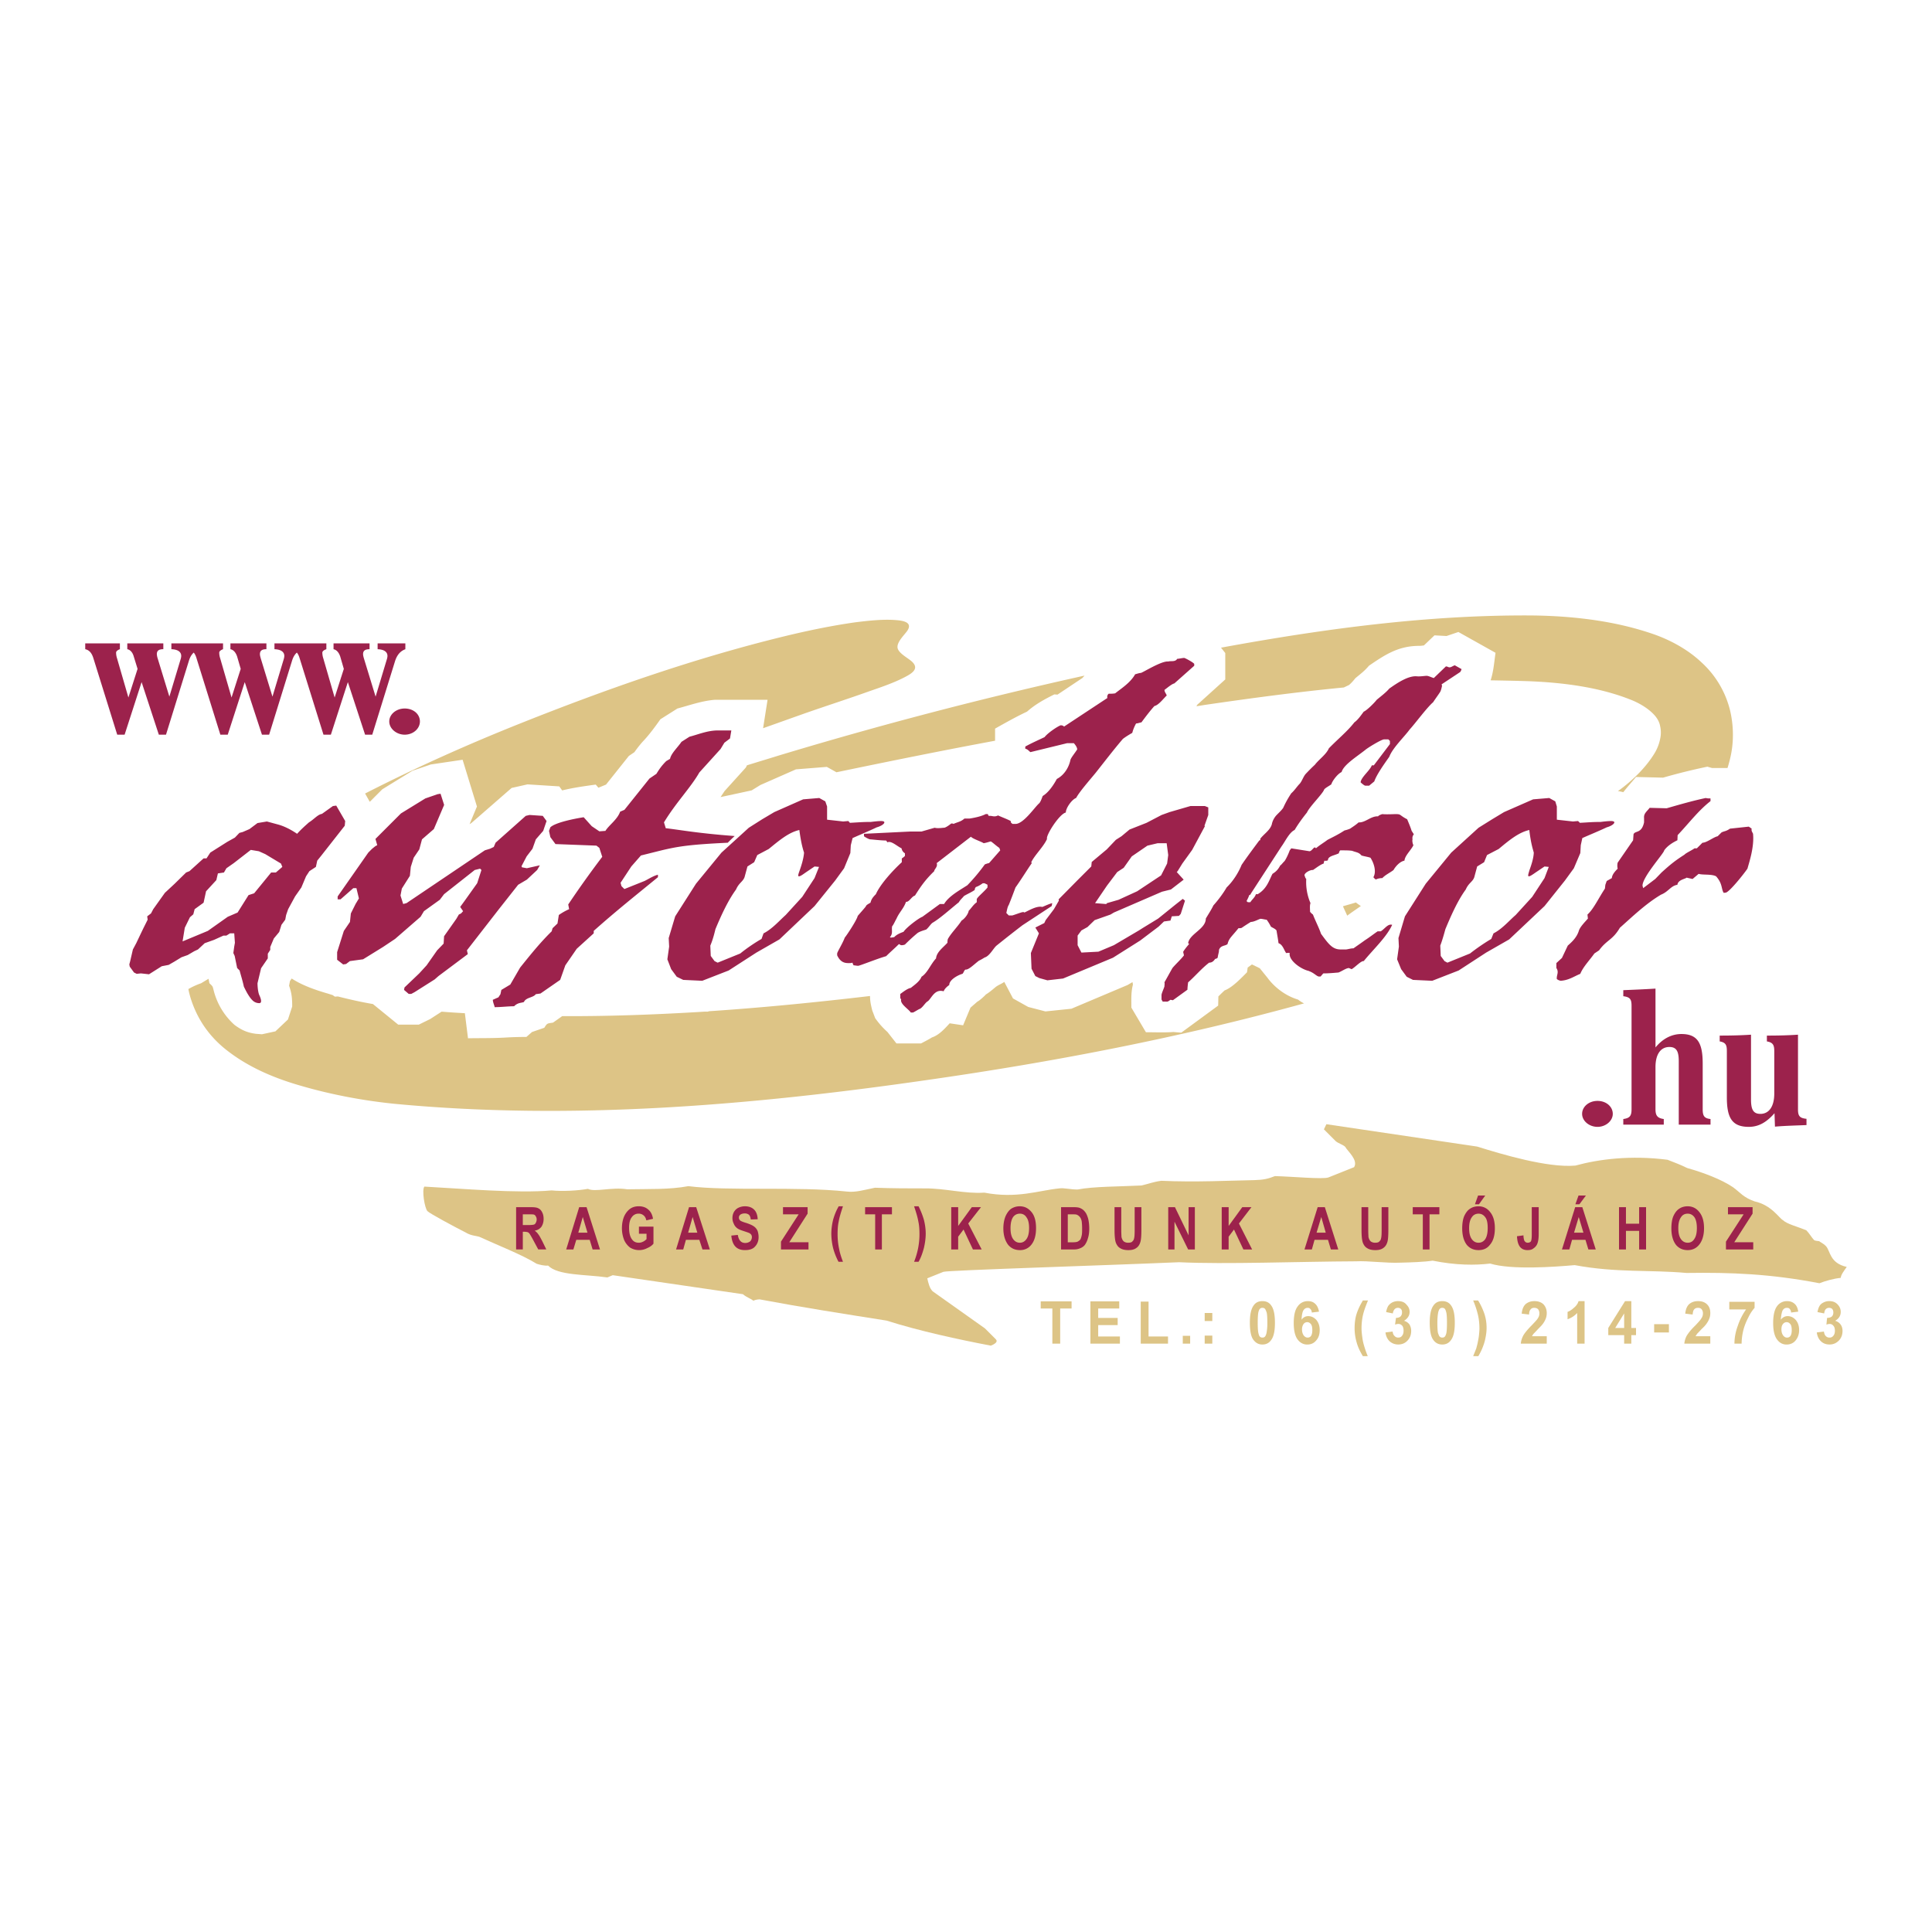 <svg xmlns="http://www.w3.org/2000/svg" width="2500" height="2500" viewBox="0 0 192.756 192.756"><g fill-rule="evenodd" clip-rule="evenodd"><path fill="#fff" d="M0 0h192.756v192.756H0V0z"/><path d="M42.653 120.841c.246.246 2.657 1.54 3.839 2.143.514.313 1.071.313 1.361.425 1.741.804 4.219 1.763 5.692 2.679.29.089.781.223 1.138.178.982 1.005 3.728.871 5.915 1.184l.535-.224 12.991 1.897c.312.29.893.491 1.027.647.134-.045.268-.112.625-.134 4.397.825 8.437 1.45 12.677 2.12 3.304 1.049 7.143 1.875 10.401 2.5.67-.269.646-.491.49-.647l-1.07-1.071-5.223-3.705c-.312-.312-.424-.804-.536-1.295l1.607-.647c.402-.156 15.757-.625 23.525-.959 4.555.223 11.986-.067 17.633-.09 1.25-.066 3.014.201 4.465.134.914-.022 2.365-.067 3.191-.2 2.344.468 4.219.468 5.736.29 2.143.647 6.383.335 8.438.156 4.195.781 7.432.446 11.16.781 4.463-.067 8.369.089 13.258 1.026.559-.224 1.428-.469 2.119-.535.045-.335.291-.648.604-1.094-1.719-.38-1.629-1.607-2.076-2.076-.312-.312-.602-.402-.67-.491-.223-.022-.424-.045-.512-.111-.225-.224-.469-.67-.781-.982-.938-.379-1.943-.625-2.322-1.004-.379-.179-1.115-1.496-2.834-1.875-1.139-.402-1.385-.849-2.143-1.406-1.184-.804-2.992-1.474-4.576-1.92-.715-.356-1.295-.558-1.965-.825-3.66-.469-6.83-.067-9.195.58-2.768.245-7.365-1.139-9.799-1.897l-15.043-2.231-.246.513 1.16 1.161c.225.223.736.357.961.58.246.446 1.316 1.316.893 2.031l-2.566 1.026c-.537.201-3.572-.089-5.336-.134-.668.268-1.16.38-2.053.401-2.434.045-5.914.224-9.285.067-.826.111-1.361.335-1.986.469-2.143.111-4.799.089-6.361.402-.76 0-1.34-.179-1.83-.112-2.053.201-4.219 1.05-7.477.424-1.943.134-3.952-.446-5.96-.424-1.54 0-3.191 0-4.955-.066-1.094.223-1.964.49-2.812.379-5.067-.536-11.718-.022-15.803-.536-1.919.357-3.883.269-6.093.313-1.562-.246-3.214.312-3.929-.045-.959.179-2.566.268-3.616.156-3.459.312-8.928-.179-12.7-.38-.268.311.023 2.164.312 2.454z" fill="#ddc486"/><path d="M51.493 124.658v-4.219h1.428c.357 0 .625.022.781.111.156.067.29.201.379.38.111.201.156.424.156.691 0 .312-.089.58-.224.781a1.014 1.014 0 0 1-.669.38c.156.111.268.223.357.357.112.134.223.356.402.691l.401.826h-.803l-.491-.915a9.62 9.62 0 0 0-.357-.625c-.067-.09-.134-.156-.201-.179a1.41 1.41 0 0 0-.357-.045h-.134v1.764h-.668v.002zm.669-2.433h.513c.29 0 .491-.022.58-.044.09-.022.156-.09.201-.179.044-.089.089-.201.089-.335s-.045-.245-.089-.312a.317.317 0 0 0-.201-.179c-.066-.022-.268-.022-.558-.022h-.536v1.071h.001zm7.7 2.433h-.736l-.291-.96h-1.339l-.29.96h-.715l1.295-4.219h.736l1.34 4.219zm-1.249-1.675l-.469-1.562-.446 1.562h.915zm5.133.113v-.715h1.451v1.697c-.134.179-.357.334-.625.446a1.73 1.73 0 0 1-1.696-.045 1.914 1.914 0 0 1-.603-.759 3.193 3.193 0 0 1-.223-1.183c0-.469.089-.871.223-1.184.156-.335.357-.58.603-.759.223-.156.514-.245.848-.245.402 0 .714.111.96.334.246.201.402.514.469.916l-.67.156c-.044-.224-.134-.38-.268-.492a.738.738 0 0 0-.491-.178.8.8 0 0 0-.692.357c-.179.223-.268.58-.268 1.049 0 .513.089.893.29 1.16.156.224.379.335.669.335a.876.876 0 0 0 .402-.089c.156-.067.268-.156.379-.268v-.536h-.758v.003zm7.076 1.562h-.737l-.312-.96h-1.339l-.268.96h-.714l1.294-4.219h.714l1.362 4.219zm-1.25-1.675l-.469-1.562-.446 1.562h.915zm3.392.291l.647-.067c.089.536.335.804.737.804a.807.807 0 0 0 .491-.156.611.611 0 0 0 .178-.424.447.447 0 0 0-.067-.246.613.613 0 0 0-.179-.156c-.089-.045-.29-.111-.625-.223-.29-.09-.491-.179-.625-.29a1.006 1.006 0 0 1-.312-.425 1.209 1.209 0 0 1-.134-.558c0-.224.045-.424.156-.625.112-.179.246-.312.424-.401.178-.09.402-.156.669-.156.379 0 .692.111.915.334.223.224.335.536.357.96l-.692.022c-.022-.223-.089-.379-.178-.469a.647.647 0 0 0-.424-.134.75.75 0 0 0-.424.111.36.36 0 0 0-.156.312c0 .112.044.201.134.29.089.067.312.156.625.246.335.111.58.223.736.335.157.111.268.245.357.424.067.179.111.401.111.647 0 .356-.111.669-.334.915-.223.268-.558.379-1.027.379-.824.002-1.27-.466-1.36-1.449zm4.955 1.384v-.781l1.763-2.724H78.12v-.714h2.455v.647l-1.83 2.856h1.919v.715h-2.745v.001zm6.183 1.228h-.446a6.627 6.627 0 0 1-.536-1.361 6.426 6.426 0 0 1-.179-1.406c0-.491.067-.96.179-1.429.134-.469.312-.915.558-1.339h.424c-.201.603-.357 1.115-.424 1.518-.089.401-.112.826-.112 1.272 0 .468.045.959.156 1.473.068.379.201.803.38 1.272zm3.214-1.228v-3.505h-1.004v-.714h2.678v.714h-1.004v3.505h-.67zm3.884 1.228a7.58 7.58 0 0 0 .379-1.25 7.226 7.226 0 0 0 .156-1.495c0-.446-.022-.871-.112-1.272-.067-.402-.223-.915-.424-1.518h.446c.223.446.402.893.536 1.361.111.446.178.915.178 1.361 0 .469-.067.938-.178 1.429-.134.491-.291.96-.536 1.384H91.2zm3.705-1.228v-4.219h.692v1.875l1.362-1.875h.915l-1.272 1.63 1.34 2.589h-.872l-.938-1.987-.536.715v1.272h-.691zm5.2-2.098c0-.49.09-.915.223-1.228.156-.335.336-.58.559-.736.246-.156.535-.245.848-.245.492 0 .871.2 1.184.58.312.379.447.915.447 1.607 0 .714-.158 1.271-.471 1.651a1.395 1.395 0 0 1-1.137.535c-.492 0-.871-.179-1.162-.513-.313-.401-.491-.959-.491-1.651zm.715-.022c0 .49.088.848.268 1.094.178.245.402.356.67.356.244 0 .469-.111.646-.356.18-.246.268-.604.268-1.116 0-.47-.088-.849-.268-1.071a.725.725 0 0 0-.646-.357.8.8 0 0 0-.693.357c-.157.244-.245.601-.245 1.093zm5.043-2.099h1.229c.312 0 .559.022.715.111.156.067.312.179.445.357.135.156.223.38.312.67.066.268.111.603.111 1.004 0 .38-.045.692-.133.96-.068.268-.18.469-.291.647a1.078 1.078 0 0 1-.445.335 1.5 1.5 0 0 1-.67.134h-1.273v-4.218zm.67.714v2.79h.514c.201 0 .379-.022.469-.066a1.01 1.01 0 0 0 .246-.179c.066-.09.111-.223.156-.424.045-.179.045-.424.045-.715a5.91 5.91 0 0 0-.045-.736c-.045-.179-.111-.335-.201-.424a.695.695 0 0 0-.336-.224c-.088-.022-.268-.022-.535-.022h-.313zm4.666-.714h.67v2.276c0 .357.021.581.021.692.045.2.111.335.223.446a.71.71 0 0 0 .447.134c.156 0 .289-.022.379-.089.09-.09.178-.179.201-.312.045-.135.066-.402.066-.826v-2.321h.67v2.21c0 .558-.021.982-.09 1.228-.066.245-.178.469-.4.625-.201.156-.469.223-.805.223-.357 0-.625-.066-.826-.2-.201-.112-.334-.312-.424-.536-.088-.245-.133-.669-.133-1.294v-2.256h.001zm5.356 4.219v-4.219h.67l1.361 2.812v-2.812h.625v4.219h-.67l-1.361-2.768v2.768h-.625zm5.336 0v-4.219h.691v1.875l1.361-1.875h.914l-1.248 1.63 1.316 2.589h-.871l-.938-1.987-.535.715v1.272h-.69zm11.629 0h-.738l-.289-.96h-1.34l-.268.96h-.736l1.316-4.219h.715l1.34 4.219zm-1.25-1.675l-.447-1.562-.469 1.562h.916zm3.57-2.544h.67v2.276c0 .357.021.581.021.692.045.2.111.335.225.446a.708.708 0 0 0 .445.134c.156 0 .291-.022.379-.089.09-.09.18-.179.201-.312.045-.135.066-.402.066-.826v-2.321h.67v2.21c0 .558-.021.982-.088 1.228-.068.245-.18.469-.402.625-.201.156-.469.223-.803.223-.357 0-.625-.066-.826-.2-.201-.112-.336-.312-.424-.536-.09-.245-.135-.669-.135-1.294v-2.256h.001zm6.115 4.219v-3.505h-1.004v-.714h2.656v.714h-.982v3.505h-.67zm3.93-2.098c0-.49.066-.915.199-1.228.156-.335.336-.58.582-.736.223-.156.512-.245.848-.245.469 0 .871.2 1.16.58.312.379.469.915.469 1.607 0 .714-.156 1.271-.49 1.651-.268.356-.648.535-1.139.535-.492 0-.871-.179-1.162-.513-.311-.401-.467-.959-.467-1.651zm.691-.022c0 .49.09.848.268 1.094.178.245.402.356.67.356s.49-.111.67-.356c.156-.246.244-.604.244-1.116 0-.47-.066-.849-.244-1.071-.18-.246-.402-.357-.67-.357s-.514.111-.67.357c-.178.244-.268.601-.268 1.093zm.58-2.389l.312-.87h.715l-.625.87h-.402zm5.67.29h.691v2.656c0 .446-.045.759-.135.982a.988.988 0 0 1-.379.468c-.156.135-.357.179-.602.179-.336 0-.582-.111-.76-.335-.178-.245-.268-.58-.291-1.049l.648-.089c0 .245.045.424.088.535.09.134.18.201.336.201.133 0 .246-.045.312-.134.066-.111.09-.335.09-.692v-2.722h.002zm6.383 4.219h-.736l-.291-.96h-1.338l-.27.96h-.736l1.318-4.219h.713l1.34 4.219zm-1.229-1.675l-.469-1.562-.467 1.562h.936zm-.802-2.834l.312-.87h.736l-.646.87h-.402zm4.353 4.509v-4.219h.691v1.651h1.316v-1.651h.691v4.219h-.691v-1.853h-1.316v1.853h-.691zm5.223-2.098c0-.49.066-.915.199-1.228.158-.335.336-.58.582-.736.223-.156.512-.245.848-.245.469 0 .871.2 1.16.58.312.379.469.915.469 1.607 0 .714-.178 1.271-.49 1.651-.291.356-.67.535-1.139.535-.492 0-.871-.179-1.16-.513-.313-.401-.469-.959-.469-1.651zm.691-.022c0 .49.09.848.268 1.094.178.245.402.356.67.356s.49-.111.646-.356c.18-.246.268-.604.268-1.116 0-.47-.088-.849-.244-1.071-.18-.246-.402-.357-.67-.357-.291 0-.514.111-.67.357-.178.244-.268.601-.268 1.093zm4.754 2.12v-.781l1.764-2.724H172.4v-.714h2.455v.647l-1.83 2.856h1.896v.715h-2.722v.001zM157.848 111.132c0 .692.691 1.295 1.539 1.295.826 0 1.52-.603 1.52-1.295 0-.736-.67-1.295-1.52-1.295-.869 0-1.539.581-1.539 1.295zm7.32-.469v-4.196c0-1.339.559-2.009 1.385-2.009.736 0 .938.469.938 1.429v6.316h3.168v-.558c-.646-.067-.781-.335-.781-.982v-4.553c0-2.01-.49-2.946-2.119-2.946-.961 0-1.854.446-2.59 1.339v-5.87c-1.049.067-2.119.111-3.213.156v.603c.713.09.824.335.824.982v10.289c0 .647-.156.893-.824.982v.558h4.039v-.558c-.647-.089-.827-.357-.827-.982zm11.852-5.781v4.219c0 1.34-.557 2.031-1.383 2.031-.736 0-.938-.469-.938-1.451v-6.45c-.982.067-2.01.09-3.125.09v.58c.625.111.715.379.715.981v4.599c0 2.009.49 2.946 2.188 2.946.98 0 1.762-.447 2.566-1.361l.045 1.339c1.025-.089 2.098-.111 3.146-.156v-.625c-.715-.067-.848-.312-.848-.96v-7.433c-.961.067-1.986.09-3.104.09v.58c.626.111.738.378.738.981zM18.102 95.508l.625-.223.647-.379.38-.179.669-.625.937-.335.938-.424h.291l.357-.223h.424l.067.938-.067.379-.089.647.134.29.246 1.205.245.246c.134.513.312 1.071.424 1.606.224.469.514 1.026.849 1.361a.94.94 0 0 0 .691.291c.29 0 .179-.425 0-.804-.134-.29-.178-.893-.178-1.184l.357-1.495.67-.982v-.469l.245-.379v-.29l.357-.849.536-.647.223-.714.379-.513.089-.469.201-.58.692-1.272.625-.893.469-1.116.335-.513.647-.424.134-.625.379-.469 2.366-3.013.045-.469-.893-1.54-.334.045-1.094.781c-.424.066-.781.535-1.295.848-.379.335-.803.714-1.183 1.139-.625-.424-1.272-.759-1.942-.938l-1.071-.29-.938.156-.804.603-.669.29-.335.089-.446.468-.759.424-1.696 1.072-.38.58h-.29l-1.407 1.272-.334.134-1.161 1.138-.96.893-1.161 1.629-.223.424-.379.29.045.335-.424.848-.29.603-.424.893-.335.625-.268 1.161-.089.335.045.223.424.581.268.133.424-.044.804.089 1.272-.804.692-.134.58-.334.691-.423zm.334-2.946l.514-1.049.335-.29.134-.514.893-.647.246-1.138 1.026-1.116.156-.669.603-.089.246-.424.736-.514 1.697-1.317.803.134.647.29 1.562.938.134.335-.647.558h-.469l-1.696 2.075-.558.179-1.094 1.741-.982.424-1.986 1.406-2.522 1.049.222-1.362zm15.87.312l-.67 2.121v.759l.603.469.29-.045.38-.29 1.316-.179 1.987-1.228 1.205-.804 2.544-2.21.335-.558 1.585-1.139.424-.558 3.058-2.411.536-.134.134.134-.424 1.317-1.272 1.785-.424.581.29.424-.201.223-.223.112-.246.424-1.228 1.741-.044.736-.647.669-1.049 1.496-.736.804-1.473 1.406-.044.245.469.402h.245l.335-.179 2.009-1.272.38-.335 2.924-2.188-.089-.379 3.192-4.107 1.919-2.433.871-.514 1.026-.959.268-.469-1.294.291-.491-.09-.045-.111.514-.982.58-.759.335-.938.736-.848.335-.982-.379-.514-1.317-.089-.379.089-3.013 2.679-.179.424-.379.179-.513.156-7.812 5.268-.335.089-.268-.848.134-.692.804-1.272.089-.893.291-.915.558-.826.268-1.004 1.183-1.026 1.026-2.411-.357-1.116-.29.045-1.228.424-2.433 1.496-2.544 2.544.178.625-.178.09-.335.268-.379.38-3.058 4.375v.29h.29l1.272-1.116h.312l.246 1.027-.335.558-.468.938-.089.848-.608.892zm38.525-19.195l.134-.803h-1.362c-1.027 0-2.008.424-2.812.625l-.804.514c-.335.513-1.027 1.139-1.138 1.696l-.379.223c-.469.469-.692.804-.982 1.272l-.691.469-2.5 3.125-.424.179c-.29.804-1.094 1.317-1.473 1.919l-.603.044-.759-.513-.804-.893c-.871.134-2.812.513-3.326 1.004l-.134.357.134.625.513.691 4.085.156.29.223.29.893a99.576 99.576 0 0 0-3.393 4.754l.089.469a6.014 6.014 0 0 0-1.027.58l-.134.849-.491.469-.089.312c-1.161 1.138-2.143 2.366-3.147 3.616l-.982 1.695-.893.536-.089.425-.201.312-.558.246c0 .268.178.603.178.736.669 0 1.339-.09 1.942-.09.379-.379.692-.312.982-.424.201-.469.938-.424 1.183-.781l.469-.066 1.964-1.361.514-1.451 1.138-1.652 1.696-1.54v-.246c2.254-2.009 4.286-3.616 6.406-5.356v-.246c-.469.112-1.004.469-1.339.625l-2.009.804-.291-.29-.089-.335 1.072-1.629.959-1.094L66 84.839c1.607-.379 2.745-.58 6.606-.759.224-.223.469-.469.692-.669-3.616-.268-5.357-.603-6.875-.781l-.178-.581c1.183-1.964 2.678-3.482 3.526-4.977l2.121-2.344.379-.625.56-.424zm15.4 8.37c0-.089-.111-.134-.334-.134-.246 0-.669.045-1.004.089-.826 0-1.25.044-2.098.089l-.156-.179-.513.045-1.607-.179v-1.317l-.179-.513-.603-.334-1.607.134-2.879 1.272-1.205.714-1.339.849-2.723 2.478-2.544 3.103-2.076 3.258-.647 2.166.045.848-.179 1.272.379.981.558.76.647.312 1.897.089 2.634-1.026 2.767-1.786 2.299-1.316 3.504-3.326 2.054-2.544.893-1.227.625-1.519.045-.781.179-.714c.848-.379 1.562-.67 2.41-1.071.422-.114.757-.337.757-.493zm-6.517 4.442l-.447 1.116-1.228 1.875-1.652 1.808c-.625.559-1.361 1.407-2.209 1.831l-.201.558c-.603.335-1.496.938-2.121 1.451l-2.254.915-.312-.156-.379-.514-.044-1.026c.223-.536.357-1.005.513-1.652.514-1.228 1.206-2.791 2.054-3.951.29-.67.669-.759.848-1.228l.291-1.071.669-.424.312-.714 1.139-.603c1.071-.871 1.986-1.652 3.058-1.897.179 1.362.379 1.987.469 2.255-.044.625-.29 1.361-.424 1.741s-.224.625-.09.625c.179 0 .469-.245.804-.468l.759-.513.445.042zm34.841-20.49c-.668-.089-2.588 1.138-2.744 1.138-.135 0-.381.089-.559.134-.469.848-1.406 1.429-1.986 1.897-.178.044-.469.044-.648.044-.133.089-.178.29-.133.424l-4.33 2.857c-.045-.089-.201-.134-.334-.134-.381.156-1.273.759-1.607 1.183-.559.268-1.318.603-1.92.938v.223c.223.022.379.246.514.334l3.66-.893h.67c.223.246.334.469.334.625-.244.38-.58.781-.67 1.027-.133.669-.557 1.496-1.361 1.919-.289.536-.803 1.339-1.406 1.696-.088.201-.156.469-.334.714-.424.334-1.562 2.076-2.389 2.076h-.289c-.135-.111-.18-.111-.18-.29-.334-.179-.871-.379-1.271-.558-.336.179-.58.044-.76.044h-.156c-.045-.044-.088-.089-.088-.178h-.225c-.424.223-1.049.357-1.607.446h-.513c-.379.335-.669.335-1.093.536-.045-.044-.134-.044-.224-.044-.156.134-.558.424-.714.424-.134 0-.647.089-.938 0l-1.317.379h-1.138l-4.599.226v.245c.179.134.514.312.647.312.112 0 1.049.112 1.518.112.089 0 .089.089.179.179.38-.179.938.379 1.406.603a.688.688 0 0 0 .335.491v.268a1.525 1.525 0 0 1-.312.246v.379c-.849.781-2.121 2.143-2.589 3.192-.335.335-.447.513-.536.848-.223.134-.424.223-.469.379-.134.179-.692.804-.803.938-.089.424-1.116 1.964-1.294 2.165-.201.558-.759 1.451-.759 1.585v.178c.334.737.803.781 1.138.781.179 0 .268 0 .38-.044.044.044.044.179.134.268.134 0 .268.044.446.044.156 0 1.853-.691 2.79-.959.424-.424.848-.781 1.272-1.205.134.044.134.111.268.111a.86.86 0 0 0 .335-.067c.469-.469.893-.848 1.272-1.161.246-.156.581-.246.848-.335.246-.201.424-.514.625-.67.736-.424 1.719-1.316 2.634-2.053.134-.246.357-.424.514-.625.379-.223.759-.379 1.071-.603 0-.134.045-.201.111-.29.268-.089.469-.223.693-.379h.178c.111.067.246.111.291.156v.268c-.336.424-1.072 1.005-1.072 1.183v.29c-.334.223-.581.647-.803.848-.045.312-.38.781-.714.982-.379.603-1.027 1.228-1.362 1.83-.044.134-.044.246-.044.379-.424.469-1.094.938-1.138 1.562-.558.603-.848 1.451-1.451 1.831-.178.469-.714.825-1.071 1.115-.335.045-.848.469-1.049.604v.334c0 .135.045.135.089.201-.134.469.759.982.96 1.316h.224c.245-.111.558-.334.714-.379.312-.201.514-.625.781-.759.379-.335.669-1.228 1.562-.982.089-.245.335-.469.558-.625 0-.558.96-1.026 1.317-1.116.111-.089.156-.334.29-.424.335.045.849-.513 1.361-.893.156-.067.424-.223.559-.312.492-.134.871-.915 1.184-1.183.893-.715 1.74-1.384 2.588-2.032l2.924-1.919c0-.067.045-.201.045-.29-.334.089-.646.246-.982.38-.535-.134-1.316.334-1.785.558-.066-.044 0-.044-.156-.044-.133 0-.982.334-1.07.334h-.336l-.244-.245c.066-.291.111-.603.244-.804.246-.603.469-1.205.67-1.741.559-.781 1.205-1.83 1.629-2.433-.088-.089-.045-.112-.045-.112.336-.692 1.229-1.54 1.562-2.299-.156-.312 1.229-2.5 1.875-2.634 0-.469.625-1.317 1.027-1.451.334-.625 1.316-1.741 1.941-2.5.85-1.071 1.787-2.299 2.723-3.393.291-.224.627-.424.938-.603a3.92 3.92 0 0 1 .381-.938c.156 0 .379-.089.535-.112.447-.603.871-1.161 1.295-1.629.424-.089.914-.759 1.227-1.049-.045-.179-.223-.335-.223-.558.379-.29.76-.603.982-.647l1.986-1.763v-.178c-.045-.134-.916-.603-1.004-.603-.18 0-.514.089-.693.089-.204.337-.63.181-.897.27zM92.026 91.468c-.38.134-1.63 1.094-1.875 1.496-.29.112-.67.246-.938.536-.09 0-.379.09-.424 0 .334-.379.134-.714.223-1.094.111-.089.335-.603.424-.736.29-.669.714-1.004.959-1.696.312.044.558-.536.893-.625.647-1.027 1.071-1.607 1.919-2.433 0-.201.379-.424.246-.803l3.415-2.634c.202.223 1.004.469 1.272.647.291-.045.514-.134.715-.179.223.134.514.424.848.647l.09.246-1.115 1.272c-.068 0-.336.089-.426.134a18.537 18.537 0 0 1-1.74 2.076c-.714.469-1.853 1.071-2.321 1.875h-.424l-1.741 1.271zm28.525-10.914l-.336-.134h-1.449l-2.076.603-.803.29-1.496.781-1.697.669-.803.669-.559.357-.914.959L108.922 86l-.045.447-1.406 1.406-1.852 1.875.021.134-.49.848-.826 1.094-.135.29-.893.447.357.58-.803 1.964.066 1.562.379.736.402.201.803.223 1.562-.179 4.979-2.075 2.723-1.719 1.83-1.384.535-.514.648-.089.133-.424.715-.044.178-.201.424-1.317-.223-.178-.713.558-1.742 1.406-1.496.915-.424.268-2.5 1.473-1.539.647-1.697.089-.379-.736v-.96l.379-.513.604-.335.715-.692 1.584-.558.334-.201 4.799-2.076.893-.223 1.273-.982-.691-.759.088-.089.469-.759.982-1.361 1.271-2.366-.043-.044.379-1.071v-.76h.001zm-4.153 3.571l.156 1.183-.111.848-.602 1.183-2.389 1.585-1.854.848-1.16.335-.066.089-1.117-.089 1.184-1.741 1.027-1.361.646-.424.805-1.139 1.561-1.071 1.027-.245h.893v-.001zm11.764 1.785c-.135.112-.357.424-.424.424-.225.424-.424.625-.781.848-.336.625-.537 1.473-1.475 2.031h-.178c-.111.335-.379.513-.559.803h-.244l-.135-.112c.09-.178.223-.424.268-.603.09 0 .156-.089.156-.134l3.059-4.709c.379-.513.781-1.406 1.316-1.652.357-.603.781-1.183 1.229-1.741.268-.603 1.584-1.875 1.719-2.299.111-.156.469-.334.713-.513.09-.334.625-1.049 1.027-1.228.201-.714 1.428-1.473 2.365-2.209.225-.201 1.607-1.049 1.875-1.049h.424l.156.156v.312l-1.607 2.121h-.199c-.18.513-1.072 1.183-1.117 1.696.135.134.381.334.469.334h.381l.512-.424c.225-.647.893-1.607 1.496-2.455.334-.893 1.518-2.009 2.031-2.723.559-.603 1.697-2.165 2.344-2.723.246-.379.535-.759.715-1.049.088-.179.133-.402.178-.603-.045-.089-.045-.134-.045-.134l1.854-1.228a.836.836 0 0 0 .133-.29l-.67-.379c-.178.044-.355.201-.512.201-.18 0-.18-.089-.381-.089l-1.205 1.16c-.289-.089-.535-.223-.713-.223-.18 0-.715.089-1.027.044-.893-.044-2.031.759-2.701 1.228-.312.379-.848.781-1.25 1.116-.334.424-1.049 1.094-1.295 1.183-.223.29-.557.803-.938 1.071-.691.893-1.584 1.607-2.543 2.589-.27.625-.982 1.094-1.406 1.651-.225.201-.604.581-.938.938-.225.29-.336.67-.559.938-.291.29-.514.67-.848.96a9.867 9.867 0 0 0-.805 1.451c-.223.335-.646.669-.803.893-.18.246-.291.514-.336.759-.178.603-.824.982-1.16 1.451.045.089 0 .134-.09.156-.58.781-1.182 1.584-1.762 2.433-.268.67-.781 1.562-1.496 2.254-.334.58-.848 1.272-1.316 1.786-.225.469-.514.893-.76 1.317 0 1.049-1.629 1.518-1.764 2.456.09.044.09.089.09.089-.246.29-.424.513-.58.759 0 .134.066.245.066.379-.289.38-.848.894-1.139 1.25-.244.424-.557 1.005-.803 1.429.045.089 0 .312 0 .424-.09.269-.289.692-.289.849v.424c.021.089.111.179.111.224h.355c.158.044.291-.09.426-.179l.244.044 1.451-1.049c0-.223.045-.558.066-.736.648-.558 1.361-1.406 2.1-1.964.244 0 .424-.112.602-.38.111 0 .156-.044.246-.111.045-.357.133-.514.133-.781.156-.469.625-.38.85-.58.156-.603.379-.692 1.094-1.585.133 0 .268 0 .334-.045.357-.246.646-.424.893-.58.357 0 .848-.312.982-.312.178 0 .469.089.604.089.199.268.334.513.424.692.156.111.424.201.557.379.068.424.156.893.201 1.272.424.134.559.714.76.982.133 0 .268-.045.357 0-.135.714 1.094 1.606 1.896 1.785.09.045.223.09.291.134.312.156.557.425.736.425h.156l.268-.312c.514 0 1.004-.045 1.518-.089.312-.112.736-.425 1.027-.447.088.022.244.111.289.111.312-.155.938-.848 1.205-.803.961-1.183 2.277-2.389 2.836-3.616-.426-.134-.715.379-1.139.647h-.312c-.424.29-.848.625-1.273.893-.334.246-.758.536-1.137.804-.291 0-.604.111-.76.111h-.514c-.803 0-1.182-.491-1.963-1.562-.201-.603-.537-1.228-.805-1.919-.09-.067-.246-.201-.289-.291 0-.29-.045-.625.043-.848a5.3 5.3 0 0 1-.424-2.411c-.133-.134-.133-.312-.178-.357 0-.29.646-.581.848-.536.336-.223.76-.558 1.072-.647 0-.089.045-.201.066-.29.135.044.312 0 .357-.044 0-.424.67-.469 1.094-.692 0-.066.045-.201.133-.29.604 0 .85 0 1.184.045.469.179.646.134.938.468.291.089.646.134.893.224.379.58.604 1.428.291 1.942.043.044.178.223.268.223.156-.089.424-.134.625-.134.312-.334.736-.513 1.115-.803.201-.357.625-.848 1.094-.938.045-.514.648-1.027.893-1.541-.088-.156-.133-.468-.088-.58a.591.591 0 0 1 .133-.513c-.133-.179-.178-.291-.223-.335-.111-.379-.336-.893-.447-1.161-.826-.424-.557-.513-1.16-.513-.156 0-.893.044-1.316 0-.156.044-.379.134-.424.223-.715-.045-1.273.647-1.943.603-.268.246-.557.424-.848.625a3.236 3.236 0 0 1-.559.179c-.646.424-1.182.67-1.695.938-.379.29-.805.535-1.16.848-.023-.089-.111-.089-.156-.089-.225.201-.291.335-.469.379l-1.83-.29-.156.201c-.135.377-.358.846-.514 1.069zm32.899-3.861c0-.089-.133-.134-.334-.134-.268 0-.691.045-1.027.089-.803 0-1.227.044-2.074.089l-.18-.179-.514.045-1.605-.179v-1.317l-.156-.513-.604-.334-1.607.134-2.9 1.272-1.184.714-1.361.849-2.723 2.478-2.545 3.103-2.076 3.258-.646 2.166.043.848-.178 1.272.402.981.557.76.625.312 1.92.089 2.635-1.026 2.744-1.786 2.299-1.316 3.527-3.326 2.031-2.544.893-1.227.646-1.519.045-.781.156-.714c.85-.379 1.586-.67 2.434-1.071.423-.114.757-.337.757-.493zm-6.54 4.442l-.424 1.116-1.229 1.875-1.65 1.808c-.648.559-1.361 1.407-2.211 1.831l-.223.558c-.58.335-1.473.938-2.119 1.451l-2.256.915-.289-.156-.379-.514-.045-1.026c.199-.536.334-1.005.512-1.652.514-1.228 1.184-2.791 2.031-3.951.291-.67.693-.759.85-1.228l.289-1.071.691-.424.291-.714 1.16-.603c1.049-.871 1.986-1.652 3.059-1.897.156 1.362.379 1.987.447 2.255-.023.625-.291 1.361-.426 1.741-.111.379-.199.625-.066.625.156 0 .469-.245.803-.468l.76-.513.424.042zm19.821.178c.178-.647.691-2.165.559-3.481-.045-.134-.201-.291-.135-.514l-.289-.201-1.875.201c-.424.29-.537.223-.848.379l-.381.379c-.424.09-1.094.647-1.518.647l-.559.558h-.244c-.09.111-.895.491-.982.625-.938.603-1.361.938-2.299 1.786l-.625.647-1.205.915-.068-.246c0-.893 2.166-3.259 2.166-3.526.334-.469.893-.803 1.316-1.004l.023-.513c1.16-1.228 2.053-2.433 3.279-3.393v-.268c-.178 0-.334 0-.467-.044-1.273.268-2.59.647-3.906 1.026l-1.697-.044c-.291.379-.602.558-.559 1.027v.424c-.244 1.139-.893.804-1.049 1.183l-.045.603-1.539 2.232a1.36 1.36 0 0 0 0 .603c-.291.291-.559.603-.58.938l-.514.291-.135.379-.043.379c-.625.938-1.139 2.053-1.742 2.589l.045.401c-.291.335-.76.804-.893 1.183-.223.759-.805 1.228-1.117 1.518l-.58 1.227-.557.513v.491c.289.424 0 .715.045 1.094.133.134.379.179.379.179.803-.045 1.316-.424 1.963-.692.291-.714.938-1.361 1.406-2.03l.469-.313c.76-1.049 1.34-1.004 2.076-2.254 1.184-1.049 2.59-2.41 4.107-3.303.736-.29.982-.893 1.629-.982.066-.514.803-.581.916-.714l.602.134.604-.513c.424.134 1.271 0 1.74.245.67.759.492 1.228.76 1.652l.201-.022c.357-.047 1.787-1.832 2.166-2.391z" fill="#9c224c"/><path d="M104.994 134.055v-3.505h-1.162v-.714h3.08v.714h-1.137v3.505h-.781zm3.795 0v-4.219h2.879v.714h-2.1v.938h1.943v.715h-1.943v1.139h2.166v.714h-2.945v-.001zm5.022 0v-4.196h.781v3.482h1.941v.714h-2.722zm4.195 0v-.781h.736v.781h-.736zm2.187-2.254v-.804h.76v.804h-.76zm0 2.254v-.804h.76v.804h-.76zm5.758-4.242c.381 0 .67.135.871.425.268.356.379.938.379 1.741 0 .803-.111 1.361-.379 1.718-.201.29-.49.446-.871.446-.379 0-.668-.156-.914-.49-.223-.312-.336-.871-.336-1.696 0-.781.113-1.362.381-1.719.201-.29.49-.425.869-.425zm0 .67a.33.33 0 0 0-.244.09c-.068.066-.111.178-.156.334-.045.224-.068.559-.068 1.072 0 .49.023.825.068 1.026.045.179.088.312.156.357a.336.336 0 0 0 .244.089c.09 0 .18-.022.246-.089s.111-.179.156-.335a5.11 5.11 0 0 0 .09-1.049c0-.514-.023-.849-.066-1.027-.068-.179-.113-.312-.18-.379a.338.338 0 0 0-.246-.089zm5.649.38l-.715.089c-.021-.156-.066-.29-.156-.357-.066-.089-.156-.111-.268-.111-.156 0-.291.066-.402.224-.111.156-.178.469-.201.959.18-.245.402-.356.67-.356.312 0 .58.134.805.379.223.269.334.603.334 1.005 0 .446-.111.781-.357 1.049-.223.268-.514.401-.893.401s-.715-.178-.959-.513c-.246-.335-.381-.87-.381-1.63 0-.781.135-1.339.402-1.674a1.204 1.204 0 0 1 1.027-.514c.289 0 .535.09.713.269.201.178.312.445.381.78zm-1.698 1.763c0 .268.066.469.18.625.111.134.244.201.379.201s.246-.045.334-.156c.09-.134.135-.312.135-.58 0-.29-.045-.491-.135-.604-.111-.133-.223-.2-.379-.2a.463.463 0 0 0-.357.179.945.945 0 0 0-.157.535zm6.563 2.679h-.49c-.27-.446-.492-.893-.625-1.384a5.026 5.026 0 0 1-.201-1.384c0-.558.066-1.094.244-1.585.156-.446.357-.826.582-1.205h.512c-.244.58-.424 1.094-.512 1.495-.09.402-.135.849-.135 1.295 0 .335.045.647.09.981.045.335.133.647.223.938.066.201.156.491.312.849zm1.764-2.367l.713-.089c.023.2.09.356.201.446.09.111.225.156.357.156.156 0 .291-.045.381-.179.111-.134.154-.29.154-.513 0-.201-.043-.38-.133-.492-.111-.111-.223-.178-.379-.178-.09 0-.201.021-.336.066l.09-.67c.201 0 .334-.044.445-.133.113-.112.158-.246.158-.402s-.023-.268-.113-.357a.443.443 0 0 0-.312-.111.441.441 0 0 0-.312.134.755.755 0 0 0-.178.425l-.67-.135a1.91 1.91 0 0 1 .201-.603c.111-.156.246-.268.402-.356a1.29 1.29 0 0 1 .58-.135c.379 0 .67.112.869.38a.963.963 0 0 1 .291.691c0 .38-.201.67-.559.894a.995.995 0 0 1 .537.357c.111.178.178.401.178.646 0 .38-.111.692-.357.96s-.557.401-.938.401c-.334 0-.625-.111-.871-.334-.222-.221-.355-.511-.399-.869zm5.667-3.125c.381 0 .67.135.871.425.268.356.379.938.379 1.741 0 .803-.111 1.361-.379 1.718-.201.29-.49.446-.871.446-.379 0-.691-.156-.914-.49-.223-.312-.336-.871-.336-1.696 0-.781.113-1.362.381-1.719.202-.29.491-.425.869-.425zm0 .67a.33.33 0 0 0-.244.09c-.068.066-.111.178-.156.334-.045.224-.09.559-.09 1.072 0 .49.021.825.066 1.026.068.179.111.312.18.357a.336.336 0 0 0 .244.089c.09 0 .18-.022.246-.089s.111-.179.156-.335c.045-.201.066-.559.066-1.049 0-.514-.021-.849-.066-1.027s-.09-.312-.156-.379a.338.338 0 0 0-.246-.089zm3.083 4.822c.133-.335.244-.603.311-.781.045-.179.113-.401.156-.647.045-.223.09-.446.113-.67.021-.223.045-.445.045-.669 0-.446-.045-.893-.135-1.295a9.026 9.026 0 0 0-.49-1.495h.49c.268.424.469.87.625 1.316.156.469.223.938.223 1.429 0 .401-.066.826-.178 1.295a6.012 6.012 0 0 1-.648 1.518h-.512v-.001zm7.341-1.987v.736h-2.588c.021-.268.111-.558.244-.804.135-.245.426-.603.826-1.004.336-.357.559-.581.625-.715a.805.805 0 0 0 .156-.49.655.655 0 0 0-.133-.425c-.09-.089-.225-.134-.381-.134s-.268.045-.357.156c-.088.09-.156.268-.156.514l-.736-.09c.045-.446.18-.759.402-.959.246-.201.535-.291.871-.291.379 0 .691.112.914.335.201.224.312.514.312.849 0 .179-.021.357-.088.535a2.114 2.114 0 0 1-.291.536c-.09.134-.268.312-.49.535-.225.246-.381.402-.447.469-.066.09-.111.156-.156.246h1.473v.001zm3.774.737h-.738v-3.058c-.268.29-.58.49-.959.625v-.737c.201-.066.402-.2.625-.401.246-.201.402-.424.469-.67h.604v4.241h-.001zm3.949 0v-.849h-1.584v-.714l1.674-2.679h.625v2.679h.469v.714h-.469v.849h-.715zm0-1.563v-1.45l-.893 1.45h.893zm2.992.446v-.826h1.473v.826h-1.473zm5.602.38v.736h-2.59c.023-.268.111-.558.246-.804.156-.245.424-.603.848-1.004.336-.357.537-.581.604-.715a.805.805 0 0 0 .156-.49.644.644 0 0 0-.135-.425c-.088-.089-.199-.134-.355-.134s-.291.045-.381.156c-.09.09-.133.268-.156.514l-.736-.09c.045-.446.18-.759.402-.959.246-.201.535-.291.871-.291.4 0 .691.112.914.335.223.224.312.514.312.849 0 .179-.021.357-.09.535a2.104 2.104 0 0 1-.289.536c-.09.134-.246.312-.492.535-.223.246-.379.402-.445.469-.045.09-.111.156-.156.246h1.472v.001zm1.896-2.678v-.759h2.523v.603a3.981 3.981 0 0 0-.625.96c-.223.424-.402.87-.514 1.339a5.807 5.807 0 0 0-.156 1.272h-.715c0-.58.111-1.183.336-1.786.199-.603.49-1.16.826-1.629h-1.675zm6.875.223l-.713.089a.527.527 0 0 0-.135-.357c-.066-.089-.156-.111-.291-.111-.156 0-.289.066-.4.224-.09.156-.156.469-.201.959.201-.245.424-.356.691-.356.312 0 .58.134.803.379.225.269.336.603.336 1.005 0 .446-.135.781-.357 1.049s-.535.401-.893.401c-.402 0-.715-.178-.959-.513-.246-.335-.381-.87-.381-1.63 0-.781.135-1.339.381-1.674a1.2 1.2 0 0 1 1.025-.514c.291 0 .537.09.736.269.202.178.313.445.358.78zm-1.674 1.763c0 .268.066.469.18.625.111.134.223.201.379.201a.401.401 0 0 0 .334-.156c.09-.134.135-.312.135-.58 0-.29-.045-.491-.135-.604-.111-.133-.223-.2-.379-.2a.463.463 0 0 0-.357.179c-.112.134-.157.312-.157.535zm3.528.312l.713-.089c.023.2.09.356.18.446.111.111.223.156.379.156s.268-.045.379-.179.156-.29.156-.513c0-.201-.045-.38-.156-.492a.464.464 0 0 0-.355-.178c-.09 0-.201.021-.336.066l.066-.67c.201 0 .357-.044.469-.133.111-.112.156-.246.156-.402s-.045-.268-.111-.357a.485.485 0 0 0-.312-.111.453.453 0 0 0-.334.134c-.09.09-.135.246-.156.425l-.67-.135c.045-.245.111-.446.201-.603s.223-.268.402-.356a1.22 1.22 0 0 1 .58-.135c.355 0 .646.112.869.38.18.201.268.446.268.691 0 .38-.178.67-.557.894a.99.99 0 0 1 .535.357c.135.178.201.401.201.646 0 .38-.111.692-.357.96-.268.268-.559.401-.938.401-.357 0-.646-.111-.871-.334-.224-.221-.356-.511-.401-.869zM29.105 97.628c1.094.715 2.433 1.161 3.661 1.519.134.044.29.089.424.134l.223.156.291-.022c1.138.29 2.321.558 3.504.759l2.522 2.054h2.054l1.138-.559 1.138-.736c.781.067 1.541.112 2.321.156l.312 2.5c1.206-.022 2.411 0 3.638-.067a34.978 34.978 0 0 1 2.188-.066l.558-.491 1.228-.424c.29-.469.29-.425.871-.514l.915-.647c4.709.022 9.441-.156 14.173-.446h.357l.112-.044c5.379-.357 10.758-.894 16.07-1.519 0 .514.09.915.224 1.451l.29.759c.379.535.737.938 1.228 1.384l.893 1.138h2.455c.379-.2.737-.379 1.094-.602.692-.224 1.272-.871 1.763-1.406l1.339.2.737-1.763.691-.603c.18-.067.736-.581.85-.715.334-.201.646-.469.938-.714.268-.224.625-.335.893-.536l.869 1.651 1.52.849 1.717.446 2.59-.268 5.602-2.366.492-.29.045.245c-.201.781-.156 1.474-.156 2.3l1.451 2.455c.914 0 1.83.045 2.744-.022l.781.067 3.684-2.701.021-.915c.201-.201.402-.402.625-.603.781-.29 1.674-1.25 2.232-1.809l.066-.468.424-.312.781.379.76.938c.736 1.005 1.852 1.83 3.057 2.188.201.156.402.29.604.38-12.344 3.414-24.998 5.848-37.676 7.655-17.477 2.522-35.422 4.04-53.055 2.366-3.103-.312-6.316-.915-9.308-1.786-2.589-.736-5.111-1.785-7.254-3.415-1.875-1.406-3.169-3.236-3.839-5.49-.067-.246-.134-.491-.179-.76a7.389 7.389 0 0 1 1.272-.58l.737-.446.089.446c.357.335.312.291.424.715a6.875 6.875 0 0 0 2.076 3.438c.692.513 1.272.781 2.143.893l.603.045 1.339-.291 1.25-1.183.424-1.295c0-.804-.045-1.339-.312-2.075l.089-.469.175-.248zm104.881-7.209c.447-.134.871-.246 1.295-.379.156.134.336.246.492.357-.447.312-.916.625-1.361.96-.135-.313-.291-.626-.426-.938zm27.432-11.495c.045-.022.09-.066.135-.089 1.34-.982 2.678-2.276 3.549-3.728a4.43 4.43 0 0 0 .535-1.406c.09-.401.09-.826 0-1.228-.088-.514-.357-.915-.713-1.272-.627-.625-1.496-1.116-2.322-1.428-3.125-1.228-6.695-1.674-10.045-1.808-1.271-.044-2.566-.066-3.838-.089.289-.871.357-1.808.49-2.746l-3.705-2.076-1.182.401-1.205-.066-1.051 1.004c-.156.022-.312.045-.469.045-2.074 0-3.393.871-5.021 1.986-.402.491-.848.826-1.338 1.228-.201.246-.402.491-.648.692l-.514.246c-4.643.446-9.285 1.071-13.883 1.741-.268.044-.559.089-.826.134l.09-.156 2.789-2.522v-2.634l-.424-.535c10.201-1.875 20.602-3.281 30.98-3.214 4.129.045 8.414.536 12.32 1.919 1.674.603 3.35 1.54 4.643 2.768a9.566 9.566 0 0 1 2.836 4.754c.312 1.294.379 2.678.178 3.996-.09.603-.246 1.205-.424 1.785h-1.541l-.469-.134c-1.494.312-2.945.67-4.418 1.094l-2.701-.067c-.424.513-.871 1.004-1.271 1.518a4.278 4.278 0 0 0-.537-.113zm-62.139-5.022c-5.29.982-10.557 2.053-15.825 3.147l-.959-.536-3.081.245-3.549 1.562-.87.536c-1.027.223-2.054.446-3.103.669l.401-.603 2.121-2.344.111-.223c1.072-.335 2.121-.647 3.192-.982a418.404 418.404 0 0 1 30.489-7.968l-.223.245-2.477 1.652-.314-.022c-.98.491-1.896.982-2.723 1.719-1.094.513-2.119 1.094-3.191 1.696v1.207h.001zm-62.853 5.267c5.066-2.589 10.312-4.933 15.58-7.031 8.571-3.415 17.298-6.473 26.271-8.66 2.299-.558 4.665-1.049 7.008-1.384 1.25-.156 2.612-.312 3.861-.245.647.044 2.009.111 1.384 1.071-.312.447-1.071 1.138-.981 1.719.111.558 1.049 1.004 1.451 1.384.803.759-.179 1.25-.826 1.585-1.049.536-2.232.938-3.326 1.317-2.12.759-4.263 1.451-6.384 2.188-1.45.513-2.879 1.026-4.33 1.54l.446-2.835h-5.268c-1.317.112-2.478.536-3.728.871l-1.696 1.072c-.536.759-1.138 1.584-1.786 2.254-.29.335-.558.67-.804 1.026l-.558.38-2.277 2.857-.759.312-.268-.312c-1.138.156-2.254.312-3.348.581l-.29-.402-3.17-.201-1.584.357-3.996 3.482-.2.134.736-1.764-1.429-4.665-3.169.469-1.831.625-3.013 1.853-1.25 1.25-.466-.828z" fill="#ddc486"/><path d="M11.696 73.3h.736l1.696-5.246 1.719 5.246h.714l2.277-7.344c.111-.379.268-.647.491-.848.112.134.201.312.268.536l2.388 7.656h.736l1.697-5.246 1.718 5.246h.714l2.276-7.344c.112-.379.268-.647.491-.848.112.134.201.312.268.536l2.389 7.656h.736l1.696-5.246 1.719 5.246h.714l2.276-7.344c.201-.625.536-1.004 1.027-1.183v-.581h-2.768v.581c.647.022.982.268.982.669 0 .089-.022.223-.067.357l-1.116 3.705-1.16-3.794c-.045-.156-.09-.312-.09-.447 0-.357.224-.491.647-.491v-.581h-3.593v.581c.312.066.536.334.669.736l.357 1.228-.916 2.857-1.138-3.929a1.803 1.803 0 0 1-.089-.558c0-.112.134-.246.401-.334v-.581h-5.178v.581c.647.022.982.268.982.669 0 .089-.022.223-.066.357l-1.116 3.705-1.161-3.794c-.044-.156-.089-.312-.089-.447 0-.357.223-.491.647-.491v-.581h-3.59v.581c.312.066.536.334.67.736l.356 1.228-.915 2.857-1.138-3.929a1.803 1.803 0 0 1-.089-.558c0-.112.134-.246.379-.334v-.581H17.098v.581c.647.022.982.268.982.669 0 .089-.022.223-.067.357l-1.116 3.705-1.16-3.794a1.733 1.733 0 0 1-.089-.447c0-.357.223-.491.647-.491v-.581H12.7v.581c.312.066.536.334.647.736l.379 1.228-.915 2.857-1.139-3.929a1.803 1.803 0 0 1-.089-.558c0-.112.134-.246.379-.334v-.581H8.504v.581c.402.089.647.379.804.87l2.388 7.66zm27.141-1.318c0 .714.714 1.317 1.54 1.317.848 0 1.518-.603 1.518-1.317 0-.736-.647-1.294-1.518-1.294-.848 0-1.54.581-1.54 1.294z" fill="#9c224c"/></g></svg>